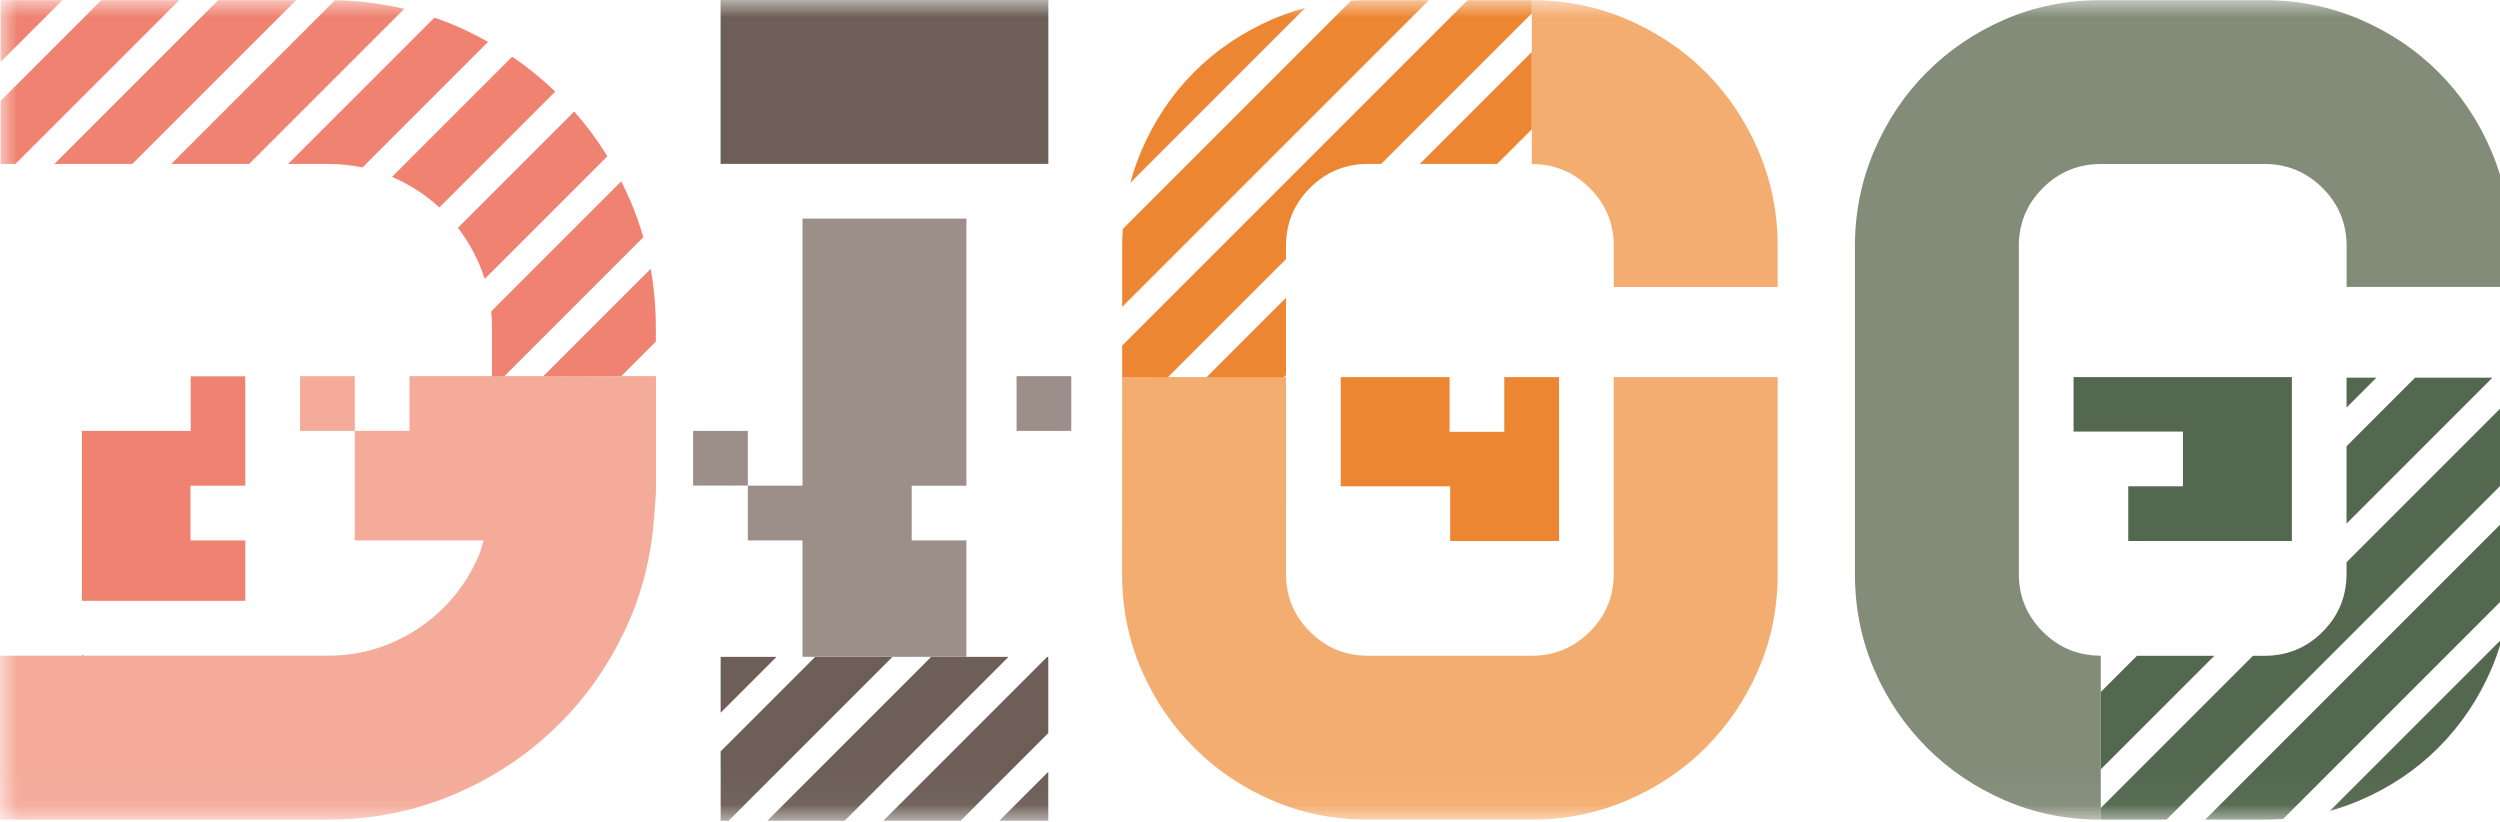 <?xml version="1.0" encoding="UTF-8"?>
<svg width="73px" height="24px" viewBox="0 0 73 24" version="1.1" xmlns="http://www.w3.org/2000/svg" xmlns:xlink="http://www.w3.org/1999/xlink">
    <defs>
        <rect id="path-1" x="0" y="0" width="75" height="37"></rect>
        <polygon id="path-3" points="0 30.965 156.023 30.965 156.023 7 0 7"></polygon>
    </defs>
    <g stroke="none" stroke-width="1" fill="none" fill-rule="evenodd">
        <g transform="translate(0, -7)">
            <mask id="mask-2" fill="white">
                <use xlink:href="#path-1"></use>
            </mask>
            <g id="Rectangle" transform="translate(37.5, 18.5) scale(-1, 1) translate(-37.5, -18.5) "></g>
            <mask id="mask-4" fill="white">
                <use xlink:href="#path-3"></use>
            </mask>
            <g id="Clip-10"></g>
            <path d="M18.139,17.984 L19.151,16.973 L19.151,16.571 C19.151,15.981 19.1,15.407 19,14.849 L15.853,17.996 L18.139,17.984 Z" id="Fill-68" fill="#EF8270" mask="url(#mask-4)"></path>
            <path d="M18.399,12.846 C18.318,12.659 18.231,12.476 18.141,12.296 L14.345,16.092 C14.36,16.249 14.367,16.409 14.367,16.571 L14.367,18.004 L14.709,18.002 L18.785,13.926 C18.679,13.559 18.551,13.199 18.399,12.846" id="Fill-69" fill="#EF8270" mask="url(#mask-4)"></path>
            <path d="M16.769,10.256 L13.372,13.653 C13.618,13.972 13.825,14.324 13.992,14.709 C14.053,14.852 14.107,14.998 14.154,15.145 L17.734,11.565 C17.449,11.099 17.127,10.663 16.769,10.256" id="Fill-70" fill="#EF8270" mask="url(#mask-4)"></path>
            <path d="M14.956,8.656 L11.448,12.165 C11.967,12.389 12.428,12.687 12.829,13.058 L16.213,9.674 C15.823,9.299 15.404,8.96 14.956,8.656" id="Fill-71" fill="#EF8270" mask="url(#mask-4)"></path>
            <path d="M13.308,7.755 C13.103,7.667 12.895,7.587 12.686,7.515 L8.413,11.787 L9.583,11.787 C9.928,11.787 10.262,11.822 10.585,11.89 L14.252,8.223 C13.949,8.053 13.635,7.897 13.308,7.755" id="Fill-72" fill="#EF8270" mask="url(#mask-4)"></path>
            <path d="M9.781,7.007 L5.001,11.787 L7.192,11.787 L7.276,11.787 L11.804,7.259 C11.152,7.104 10.478,7.02 9.781,7.007" id="Fill-73" fill="#EF8270" mask="url(#mask-4)"></path>
            <polygon id="Fill-74" fill="#EF8270" mask="url(#mask-4)" points="6.371 7.005 1.589 11.787 2.408 11.787 3.864 11.787 8.646 7.005"></polygon>
            <polygon id="Fill-75" fill="#EF8270" mask="url(#mask-4)" points="2.959 7.005 0.017 9.947 0.017 11.787 0.451 11.787 5.234 7.005"></polygon>
            <polygon id="Fill-76" fill="#EF8270" mask="url(#mask-4)" points="0.017 7.005 0.017 8.809 1.822 7.005"></polygon>
            <polygon id="Fill-77" fill="#6D5F58" mask="url(#mask-4)" points="29.18 30.965 30.61 30.965 30.61 29.536"></polygon>
            <polygon id="Fill-78" fill="#6D5F58" mask="url(#mask-4)" points="30.577 26.181 25.793 30.965 28.051 30.965 30.61 28.406 30.61 26.181"></polygon>
            <polygon id="Fill-79" fill="#6D5F58" mask="url(#mask-4)" points="28.219 26.181 27.607 26.181 27.19 26.181 22.406 30.965 24.664 30.965 29.448 26.181"></polygon>
            <polygon id="Fill-80" fill="#6D5F58" mask="url(#mask-4)" points="25.348 26.181 24.218 26.181 23.803 26.181 21.043 28.94 21.043 30.965 21.277 30.965 26.061 26.181"></polygon>
            <polygon id="Fill-81" fill="#6D5F58" mask="url(#mask-4)" points="21.043 26.181 21.043 27.811 22.673 26.181"></polygon>
            <polygon id="Fill-82" fill="#1D1D1B" mask="url(#mask-4)" points="2.394 26.187 2.431 26.187 2.431 26.144 2.394 26.144"></polygon>
            <path d="M61.343,30.933 L61.343,26.146 C60.682,26.146 60.117,25.914 59.65,25.447 C59.182,24.98 58.95,24.415 58.95,23.754 L58.95,14.183 C58.95,13.523 59.182,12.958 59.65,12.491 C60.117,12.025 60.682,11.789 61.343,11.789 L66.129,11.789 C66.789,11.789 67.352,12.025 67.82,12.491 C68.287,12.958 68.521,13.523 68.521,14.183 L68.521,15.379 L73.307,15.379 L73.307,14.183 C73.307,13.204 73.118,12.275 72.742,11.398 C72.367,10.52 71.853,9.756 71.204,9.107 C70.554,8.457 69.791,7.945 68.914,7.568 C68.037,7.193 67.108,7.005 66.129,7.005 L61.343,7.005 C60.34,7.005 59.405,7.193 58.54,7.568 C57.673,7.945 56.915,8.457 56.266,9.107 C55.616,9.756 55.104,10.52 54.728,11.398 C54.352,12.275 54.164,13.204 54.164,14.183 L54.164,23.754 C54.164,24.757 54.352,25.692 54.728,26.557 C55.104,27.424 55.616,28.181 56.266,28.831 C56.915,29.481 57.673,29.992 58.54,30.368 C59.405,30.745 60.34,30.933 61.343,30.933" id="Fill-83" fill="#838C79" mask="url(#mask-4)"></path>
            <polygon id="Fill-84" fill="#EF8270" mask="url(#mask-4)" points="2.392 24.544 7.162 24.544 7.162 22.78 5.562 22.78 5.562 21.182 7.162 21.182 7.162 17.989 5.568 17.989 5.568 19.582 2.392 19.582"></polygon>
            <polygon id="Fill-85" fill="#F4AB9A" mask="url(#mask-4)" points="8.762 19.582 10.36 19.582 10.36 17.984 8.762 17.984"></polygon>
            <polygon id="Fill-86" fill="#6D5F58" mask="url(#mask-4)" points="21.041 7 21.041 7.005 21.041 11.785 30.612 11.785 30.612 7.005 30.612 7"></polygon>
            <polygon id="Fill-87" fill="#9C8F89" mask="url(#mask-4)" points="20.239 21.179 21.837 21.179 21.837 19.582 20.239 19.582"></polygon>
            <polygon id="Fill-88" fill="#9C8F89" mask="url(#mask-4)" points="28.219 21.183 28.219 13.383 23.433 13.383 23.433 21.182 21.837 21.182 21.837 22.78 23.433 22.78 23.433 26.179 28.219 26.179 28.219 22.78 26.622 22.78 26.622 21.183"></polygon>
            <polygon id="Fill-89" fill="#9C8F89" mask="url(#mask-4)" points="29.684 19.582 31.281 19.582 31.281 17.984 29.684 17.984"></polygon>
            <path d="M44.729,7.581 L44.729,8.71 L44.729,10.968 L44.729,11.788 L44.729,11.79 C45.39,11.79 45.953,12.025 46.42,12.491 C46.888,12.958 47.122,13.523 47.122,14.183 L47.122,15.38 L51.908,15.38 L51.908,14.183 C51.908,13.204 51.719,12.275 51.343,11.397 C50.968,10.52 50.454,9.756 49.805,9.107 C49.155,8.457 48.392,7.945 47.516,7.568 C46.638,7.193 45.709,7.005 44.729,7.005 L44.729,7.006 L44.729,7.581 Z" id="Fill-90" fill="#F4AD70" mask="url(#mask-4)"></path>
            <path d="M47.121,18.011 L47.121,22.797 L47.122,22.797 L47.122,23.754 C47.122,24.415 46.888,24.98 46.421,25.447 C45.953,25.914 45.39,26.147 44.729,26.147 L39.943,26.147 C39.283,26.147 38.718,25.914 38.25,25.447 C37.783,24.98 37.551,24.415 37.551,23.754 L37.552,18.969 L37.552,18.145 L37.552,18.011 L35.428,18.011 L34.299,18.011 L32.77,18.011 L32.767,18.011 L32.765,23.754 C32.765,24.757 32.953,25.692 33.33,26.557 C33.705,27.423 34.217,28.181 34.867,28.831 C35.516,29.481 36.274,29.993 37.14,30.368 C38.006,30.745 38.941,30.933 39.943,30.933 L44.729,30.933 C45.709,30.933 46.638,30.745 47.516,30.368 C48.392,29.993 49.155,29.481 49.805,28.831 C50.454,28.181 50.968,27.423 51.343,26.557 C51.719,25.692 51.908,24.757 51.908,23.754 L51.908,18.011 L47.121,18.011 Z" id="Fill-91" fill="#F4AD70" mask="url(#mask-4)"></path>
            <polygon id="Fill-92" fill="#ED8632" mask="url(#mask-4)" points="45.524 22.797 45.524 18.011 43.925 18.011 43.925 19.609 42.328 19.609 42.328 18.011 39.149 18.011 39.149 21.2 42.344 21.2 42.344 22.797"></polygon>
            <polygon id="Fill-93" fill="#54684F" mask="url(#mask-4)" points="60.548 18.011 60.548 19.602 62.145 19.602 63.742 19.602 63.742 21.2 62.145 21.2 62.145 22.797 66.923 22.797 66.923 22.792 66.923 18.011"></polygon>
            <path d="M19.142,17.984 L18.433,17.984 L17.477,17.984 L15.202,17.984 L14.368,17.984 L11.957,17.984 L11.957,19.582 L11.957,19.582 L10.359,19.582 L10.359,21.179 L10.36,21.179 L10.36,22.78 L13.555,22.78 L13.555,22.78 L14.12,22.78 C14.073,22.928 14.043,23.081 13.981,23.224 C13.729,23.806 13.387,24.313 12.955,24.746 C12.522,25.179 12.014,25.521 11.435,25.771 C10.853,26.023 10.231,26.146 9.57,26.146 L2.392,26.146 L2.376,26.146 L1.29729733e-05,26.146 L1.29729733e-05,30.933 L9.57,30.933 C10.892,30.933 12.134,30.682 13.297,30.18 C14.459,29.68 15.472,28.997 16.339,28.13 C17.206,27.264 17.888,26.25 18.39,25.088 C18.707,24.353 18.913,23.582 19.029,22.782 C19.097,22.318 19.154,21.362 19.154,21.362 L19.154,17.984 L19.142,17.984 Z" id="Fill-94" fill="#F4AB9A" mask="url(#mask-4)"></path>
            <polygon id="Fill-95" fill="#ED8632" mask="url(#mask-4)" points="37.487 18.017 37.552 17.952 37.552 15.694 35.231 18.015"></polygon>
            <polygon id="Fill-96" fill="#ED8632" mask="url(#mask-4)" points="43.717 11.787 44.727 10.777 44.727 8.519 41.459 11.787"></polygon>
            <path d="M37.552,14.18 C37.552,13.519 37.784,12.955 38.251,12.488 C38.718,12.022 39.283,11.787 39.943,11.787 L40.33,11.787 L44.727,7.39 L44.727,7.005 L42.854,7.005 L32.768,17.091 L32.768,18.012 L34.103,18.014 L37.552,14.565 L37.552,14.18 Z" id="Fill-97" fill="#ED8632" mask="url(#mask-4)"></path>
            <path d="M39.943,7.005 C39.777,7.005 39.613,7.01 39.451,7.021 L32.785,13.687 C32.774,13.85 32.768,14.014 32.768,14.18 L32.768,15.961 L41.725,7.005 L39.943,7.005 Z" id="Fill-98" fill="#ED8632" mask="url(#mask-4)"></path>
            <path d="M37.142,7.568 C36.276,7.945 35.518,8.456 34.869,9.105 C34.22,9.755 33.708,10.518 33.333,11.395 C33.201,11.702 33.093,12.016 33.007,12.336 L38.108,7.234 C37.777,7.321 37.455,7.432 37.142,7.568" id="Fill-99" fill="#ED8632" mask="url(#mask-4)"></path>
            <path d="M68.913,30.368 C69.789,29.993 70.552,29.481 71.201,28.832 C71.85,28.183 72.363,27.425 72.739,26.559 C72.866,26.266 72.971,25.964 73.056,25.655 L68.033,30.678 C68.332,30.595 68.625,30.492 68.913,30.368" id="Fill-100" fill="#54684F" mask="url(#mask-4)"></path>
            <path d="M73.303,23.758 L73.303,22.02 L64.391,30.933 L66.128,30.933 C66.31,30.933 66.49,30.926 66.668,30.913 L73.284,24.297 C73.297,24.12 73.303,23.94 73.303,23.758" id="Fill-101" fill="#54684F" mask="url(#mask-4)"></path>
            <path d="M73.303,18.633 L68.519,23.417 L68.519,23.758 C68.519,24.418 68.286,24.982 67.819,25.45 C67.351,25.917 66.788,26.149 66.128,26.149 L65.787,26.149 L61.344,30.592 L61.344,30.933 L63.262,30.933 L73.303,20.891 L73.303,18.633 Z" id="Fill-102" fill="#54684F" mask="url(#mask-4)"></path>
            <polygon id="Fill-103" fill="#54684F" mask="url(#mask-4)" points="62.4 26.149 61.344 27.205 61.344 29.463 64.658 26.149"></polygon>
            <polygon id="Fill-104" fill="#54684F" mask="url(#mask-4)" points="70.521 18.028 68.519 20.03 68.519 22.288 72.779 18.028"></polygon>
            <polygon id="Fill-105" fill="#54684F" mask="url(#mask-4)" points="68.519 18.028 68.519 18.901 69.392 18.028"></polygon>
        </g>
    </g>
</svg>